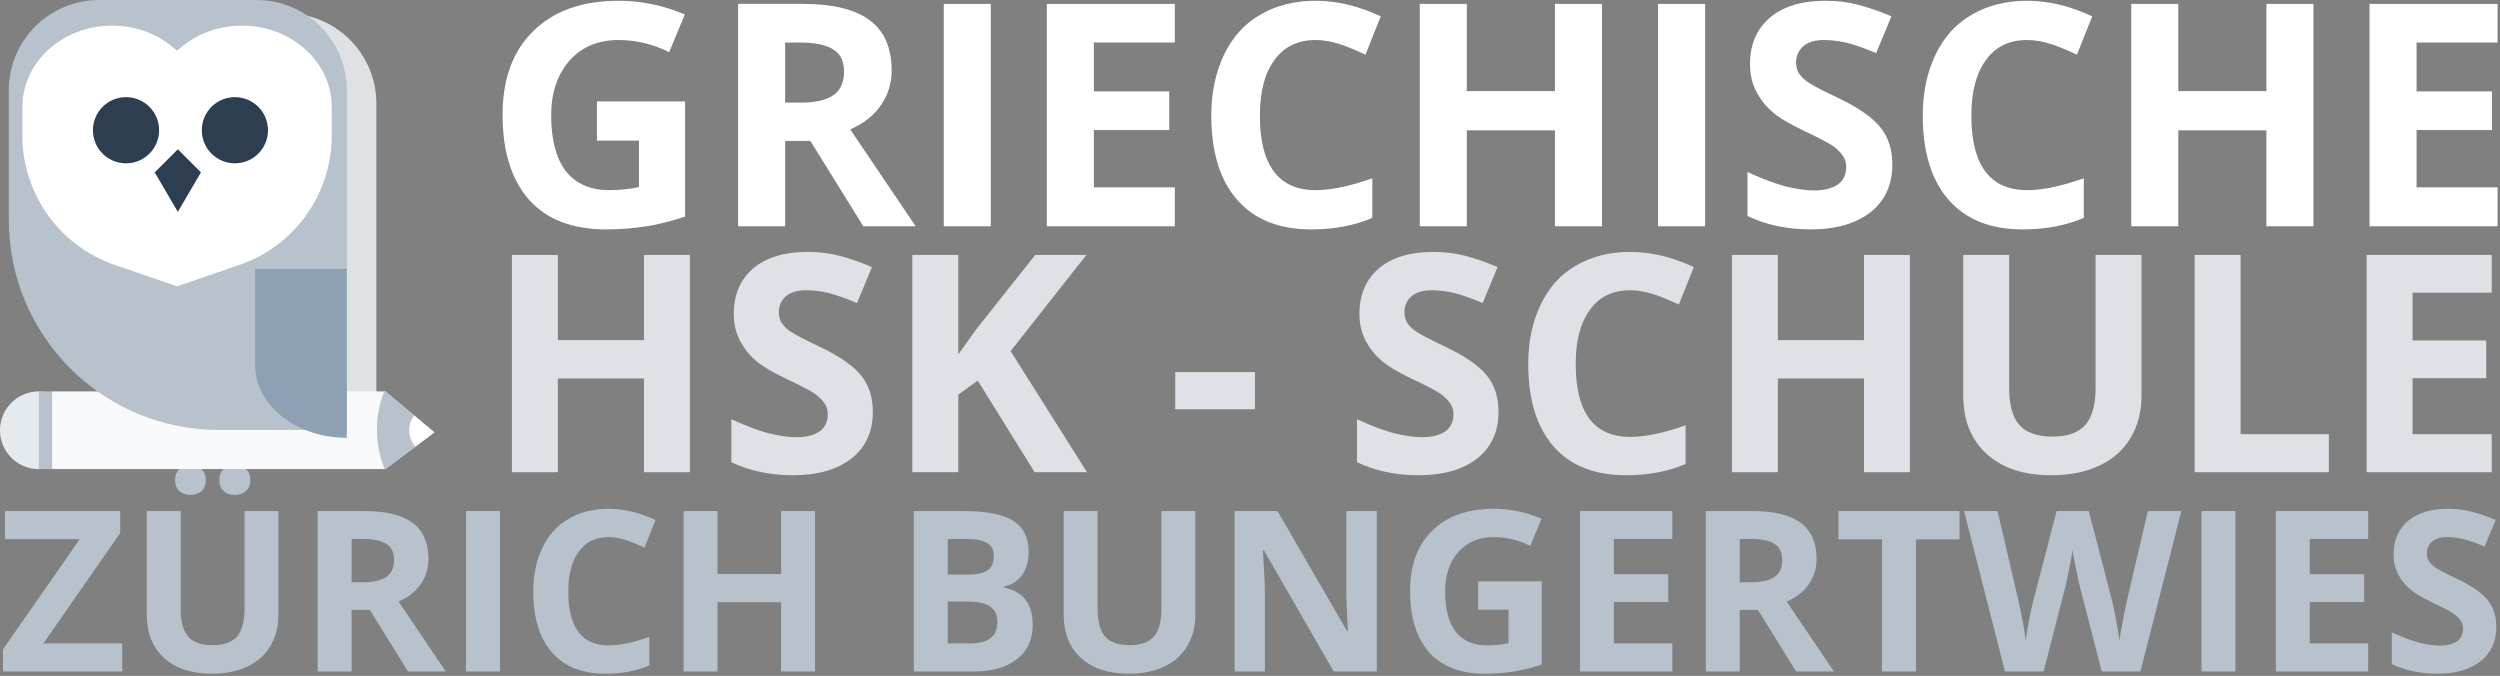 <?xml version="1.0" encoding="UTF-8" standalone="no"?>
<!DOCTYPE svg PUBLIC "-//W3C//DTD SVG 1.1//EN" "http://www.w3.org/Graphics/SVG/1.1/DTD/svg11.dtd">
<svg width="100%" height="100%" viewBox="0 0 1350 365" version="1.1" xmlns="http://www.w3.org/2000/svg" xmlns:xlink="http://www.w3.org/1999/xlink" xml:space="preserve" xmlns:serif="http://www.serif.com/" style="fill-rule:evenodd;clip-rule:evenodd;stroke-linejoin:round;stroke-miterlimit:2;">
    <rect x="0" y="0" width="1350" height="365" fill="#808080" stroke="none"/>
    <g transform="matrix(3.656,0,0,3.656,-4992.02,-3680.25)">
        <g transform="matrix(33.185,0,0,33.185,1365.07,1105.81)">
            <path d="M0.555,-0L0.024,-0L0.024,-0.098L0.366,-0.589L0.033,-0.589L0.033,-0.714L0.546,-0.714L0.546,-0.616L0.204,-0.125L0.555,-0.125L0.555,-0Z" style="fill:rgb(183,194,205);fill-rule:nonzero;"/>
        </g>
        <g transform="matrix(33.185,0,0,33.185,1384.29,1105.81)">
            <path d="M0.671,-0.714L0.671,-0.252C0.671,-0.199 0.659,-0.153 0.635,-0.113C0.612,-0.074 0.578,-0.043 0.533,-0.022C0.489,-0.001 0.436,0.01 0.375,0.01C0.283,0.01 0.212,-0.014 0.161,-0.061C0.11,-0.108 0.085,-0.172 0.085,-0.254L0.085,-0.714L0.236,-0.714L0.236,-0.277C0.236,-0.222 0.247,-0.181 0.269,-0.156C0.291,-0.13 0.328,-0.117 0.379,-0.117C0.428,-0.117 0.464,-0.13 0.487,-0.156C0.509,-0.182 0.52,-0.222 0.52,-0.278L0.52,-0.714L0.671,-0.714ZM0.211,-0.851C0.211,-0.872 0.218,-0.889 0.23,-0.9C0.242,-0.911 0.258,-0.917 0.279,-0.917C0.301,-0.917 0.318,-0.911 0.33,-0.899C0.342,-0.887 0.348,-0.871 0.348,-0.851C0.348,-0.832 0.342,-0.816 0.33,-0.804C0.317,-0.792 0.3,-0.786 0.279,-0.786C0.258,-0.786 0.242,-0.792 0.23,-0.803C0.218,-0.815 0.211,-0.831 0.211,-0.851ZM0.408,-0.851C0.408,-0.874 0.415,-0.891 0.428,-0.901C0.441,-0.912 0.458,-0.917 0.477,-0.917C0.498,-0.917 0.515,-0.911 0.528,-0.899C0.54,-0.888 0.546,-0.872 0.546,-0.851C0.546,-0.831 0.54,-0.815 0.527,-0.804C0.515,-0.792 0.498,-0.786 0.477,-0.786C0.458,-0.786 0.441,-0.791 0.428,-0.802C0.415,-0.813 0.408,-0.829 0.408,-0.851Z" style="fill:rgb(183,194,205);fill-rule:nonzero;"/>
        </g>
        <g transform="matrix(33.185,0,0,33.185,1409.37,1105.81)">
            <path d="M0.241,-0.397L0.29,-0.397C0.338,-0.397 0.373,-0.405 0.396,-0.421C0.419,-0.437 0.43,-0.462 0.43,-0.496C0.43,-0.53 0.419,-0.554 0.395,-0.568C0.372,-0.583 0.336,-0.59 0.287,-0.59L0.241,-0.59L0.241,-0.397ZM0.241,-0.274L0.241,-0L0.09,-0L0.09,-0.714L0.298,-0.714C0.395,-0.714 0.467,-0.696 0.513,-0.661C0.56,-0.626 0.583,-0.572 0.583,-0.5C0.583,-0.458 0.571,-0.421 0.548,-0.388C0.525,-0.355 0.493,-0.33 0.45,-0.311C0.558,-0.151 0.628,-0.047 0.66,-0L0.492,-0L0.322,-0.274L0.241,-0.274Z" style="fill:rgb(183,194,205);fill-rule:nonzero;"/>
        </g>
        <g transform="matrix(33.185,0,0,33.185,1431.28,1105.81)">
            <rect x="0.09" y="-0.714" width="0.151" height="0.714" style="fill:rgb(183,194,205);"/>
        </g>
        <g transform="matrix(33.185,0,0,33.185,1442.27,1105.81)">
            <path d="M0.393,-0.598C0.336,-0.598 0.292,-0.577 0.261,-0.534C0.229,-0.491 0.214,-0.431 0.214,-0.355C0.214,-0.196 0.274,-0.116 0.393,-0.116C0.443,-0.116 0.504,-0.129 0.575,-0.154L0.575,-0.027C0.517,-0.002 0.451,0.01 0.379,0.01C0.275,0.01 0.196,-0.022 0.141,-0.085C0.086,-0.148 0.058,-0.238 0.058,-0.356C0.058,-0.43 0.072,-0.495 0.099,-0.551C0.126,-0.607 0.164,-0.65 0.215,-0.679C0.266,-0.709 0.325,-0.724 0.393,-0.724C0.462,-0.724 0.532,-0.707 0.602,-0.674L0.553,-0.551C0.527,-0.563 0.5,-0.575 0.473,-0.584C0.446,-0.593 0.419,-0.598 0.393,-0.598Z" style="fill:rgb(183,194,205);fill-rule:nonzero;"/>
        </g>
        <g transform="matrix(33.185,0,0,33.185,1463.41,1105.81)">
            <path d="M0.675,-0L0.524,-0L0.524,-0.308L0.241,-0.308L0.241,-0L0.09,-0L0.09,-0.714L0.241,-0.714L0.241,-0.434L0.524,-0.434L0.524,-0.714L0.675,-0.714L0.675,-0Z" style="fill:rgb(183,194,205);fill-rule:nonzero;"/>
        </g>
        <g transform="matrix(33.185,0,0,33.185,1497.42,1105.81)">
            <path d="M0.09,-0.714L0.312,-0.714C0.413,-0.714 0.487,-0.699 0.532,-0.671C0.578,-0.642 0.601,-0.596 0.601,-0.533C0.601,-0.491 0.591,-0.456 0.571,-0.428C0.551,-0.401 0.524,-0.384 0.491,-0.379L0.491,-0.374C0.536,-0.364 0.569,-0.345 0.589,-0.317C0.609,-0.29 0.619,-0.253 0.619,-0.207C0.619,-0.142 0.596,-0.091 0.549,-0.055C0.502,-0.018 0.438,-0 0.357,-0L0.09,-0L0.09,-0.714ZM0.241,-0.431L0.329,-0.431C0.37,-0.431 0.4,-0.438 0.418,-0.45C0.437,-0.463 0.446,-0.484 0.446,-0.513C0.446,-0.541 0.436,-0.56 0.416,-0.572C0.396,-0.584 0.364,-0.59 0.321,-0.59L0.241,-0.59L0.241,-0.431ZM0.241,-0.311L0.241,-0.125L0.34,-0.125C0.382,-0.125 0.412,-0.133 0.432,-0.149C0.452,-0.165 0.462,-0.189 0.462,-0.222C0.462,-0.281 0.42,-0.311 0.335,-0.311L0.241,-0.311Z" style="fill:rgb(183,194,205);fill-rule:nonzero;"/>
        </g>
        <g transform="matrix(33.185,0,0,33.185,1519.72,1105.81)">
            <path d="M0.671,-0.714L0.671,-0.252C0.671,-0.199 0.659,-0.153 0.635,-0.113C0.612,-0.074 0.578,-0.043 0.533,-0.022C0.489,-0.001 0.436,0.01 0.375,0.01C0.283,0.01 0.212,-0.014 0.161,-0.061C0.11,-0.108 0.085,-0.172 0.085,-0.254L0.085,-0.714L0.236,-0.714L0.236,-0.277C0.236,-0.222 0.247,-0.181 0.269,-0.156C0.291,-0.13 0.328,-0.117 0.379,-0.117C0.428,-0.117 0.464,-0.13 0.487,-0.156C0.509,-0.182 0.52,-0.222 0.52,-0.278L0.52,-0.714L0.671,-0.714Z" style="fill:rgb(183,194,205);fill-rule:nonzero;"/>
        </g>
        <g transform="matrix(33.185,0,0,33.185,1544.8,1105.81)">
            <path d="M0.723,-0L0.531,-0L0.22,-0.54L0.216,-0.54C0.222,-0.445 0.225,-0.377 0.225,-0.336L0.225,-0L0.09,-0L0.09,-0.714L0.281,-0.714L0.591,-0.179L0.594,-0.179C0.589,-0.272 0.587,-0.338 0.587,-0.376L0.587,-0.714L0.723,-0.714L0.723,-0Z" style="fill:rgb(183,194,205);fill-rule:nonzero;"/>
        </g>
        <g transform="matrix(33.185,0,0,33.185,1571.78,1105.81)">
            <path d="M0.361,-0.401L0.644,-0.401L0.644,-0.031C0.598,-0.016 0.555,-0.005 0.514,0.001C0.474,0.007 0.432,0.01 0.39,0.01C0.282,0.01 0.2,-0.022 0.143,-0.085C0.087,-0.149 0.058,-0.239 0.058,-0.358C0.058,-0.473 0.091,-0.563 0.157,-0.627C0.223,-0.692 0.314,-0.724 0.431,-0.724C0.504,-0.724 0.575,-0.709 0.643,-0.68L0.593,-0.559C0.541,-0.585 0.486,-0.598 0.43,-0.598C0.365,-0.598 0.312,-0.576 0.273,-0.532C0.234,-0.488 0.214,-0.429 0.214,-0.355C0.214,-0.278 0.23,-0.218 0.261,-0.177C0.293,-0.137 0.339,-0.116 0.4,-0.116C0.431,-0.116 0.464,-0.119 0.496,-0.126L0.496,-0.275L0.361,-0.275L0.361,-0.401Z" style="fill:rgb(183,194,205);fill-rule:nonzero;"/>
        </g>
        <g transform="matrix(33.185,0,0,33.185,1595.81,1105.81)">
            <path d="M0.501,-0L0.09,-0L0.09,-0.714L0.501,-0.714L0.501,-0.59L0.241,-0.59L0.241,-0.433L0.483,-0.433L0.483,-0.309L0.241,-0.309L0.241,-0.125L0.501,-0.125L0.501,-0Z" style="fill:rgb(183,194,205);fill-rule:nonzero;"/>
        </g>
        <g transform="matrix(33.185,0,0,33.185,1614.4,1105.81)">
            <path d="M0.241,-0.397L0.29,-0.397C0.338,-0.397 0.373,-0.405 0.396,-0.421C0.419,-0.437 0.43,-0.462 0.43,-0.496C0.43,-0.53 0.419,-0.554 0.395,-0.568C0.372,-0.583 0.336,-0.59 0.287,-0.59L0.241,-0.59L0.241,-0.397ZM0.241,-0.274L0.241,-0L0.09,-0L0.09,-0.714L0.298,-0.714C0.395,-0.714 0.467,-0.696 0.513,-0.661C0.56,-0.626 0.583,-0.572 0.583,-0.5C0.583,-0.458 0.571,-0.421 0.548,-0.388C0.525,-0.355 0.493,-0.33 0.45,-0.311C0.558,-0.151 0.628,-0.047 0.66,-0L0.492,-0L0.322,-0.274L0.241,-0.274Z" style="fill:rgb(183,194,205);fill-rule:nonzero;"/>
        </g>
        <g transform="matrix(33.185,0,0,33.185,1636.31,1105.81)">
            <path d="M0.365,-0L0.214,-0L0.214,-0.588L0.02,-0.588L0.02,-0.714L0.559,-0.714L0.559,-0.588L0.365,-0.588L0.365,-0Z" style="fill:rgb(183,194,205);fill-rule:nonzero;"/>
        </g>
        <g transform="matrix(33.185,0,0,33.185,1655.53,1105.81)">
            <path d="M0.785,-0L0.613,-0L0.516,-0.375C0.513,-0.388 0.506,-0.416 0.498,-0.458C0.489,-0.5 0.484,-0.528 0.483,-0.542C0.481,-0.524 0.476,-0.496 0.468,-0.457C0.46,-0.418 0.454,-0.391 0.45,-0.374L0.354,-0L0.182,-0L0,-0.714L0.149,-0.714L0.24,-0.324C0.256,-0.252 0.268,-0.19 0.275,-0.137C0.277,-0.156 0.281,-0.184 0.288,-0.223C0.295,-0.262 0.302,-0.292 0.308,-0.314L0.412,-0.714L0.555,-0.714L0.659,-0.314C0.664,-0.296 0.669,-0.269 0.676,-0.232C0.683,-0.195 0.688,-0.164 0.692,-0.137C0.695,-0.163 0.7,-0.194 0.708,-0.232C0.715,-0.27 0.721,-0.301 0.727,-0.324L0.818,-0.714L0.967,-0.714L0.785,-0Z" style="fill:rgb(183,194,205);fill-rule:nonzero;"/>
        </g>
        <g transform="matrix(33.185,0,0,33.185,1687.61,1105.81)">
            <rect x="0.09" y="-0.714" width="0.151" height="0.714" style="fill:rgb(183,194,205);"/>
        </g>
        <g transform="matrix(33.185,0,0,33.185,1698.59,1105.81)">
            <path d="M0.501,-0L0.09,-0L0.09,-0.714L0.501,-0.714L0.501,-0.59L0.241,-0.59L0.241,-0.433L0.483,-0.433L0.483,-0.309L0.241,-0.309L0.241,-0.125L0.501,-0.125L0.501,-0Z" style="fill:rgb(183,194,205);fill-rule:nonzero;"/>
        </g>
        <g transform="matrix(33.185,0,0,33.185,1717.18,1105.81)">
            <path d="M0.511,-0.198C0.511,-0.134 0.488,-0.083 0.442,-0.046C0.395,-0.009 0.331,0.01 0.248,0.01C0.172,0.01 0.104,-0.005 0.046,-0.033L0.046,-0.174C0.094,-0.152 0.135,-0.137 0.168,-0.128C0.202,-0.12 0.232,-0.115 0.26,-0.115C0.293,-0.115 0.318,-0.122 0.336,-0.134C0.354,-0.147 0.363,-0.166 0.363,-0.191C0.363,-0.205 0.359,-0.217 0.351,-0.228C0.343,-0.239 0.332,-0.25 0.317,-0.26C0.302,-0.27 0.271,-0.286 0.224,-0.308C0.181,-0.329 0.148,-0.348 0.126,-0.367C0.104,-0.386 0.087,-0.408 0.074,-0.433C0.061,-0.458 0.054,-0.487 0.054,-0.521C0.054,-0.584 0.076,-0.634 0.118,-0.67C0.161,-0.706 0.22,-0.724 0.296,-0.724C0.333,-0.724 0.368,-0.72 0.402,-0.711C0.436,-0.702 0.471,-0.69 0.508,-0.674L0.459,-0.556C0.421,-0.572 0.389,-0.583 0.365,-0.589C0.34,-0.595 0.315,-0.598 0.291,-0.598C0.262,-0.598 0.24,-0.591 0.225,-0.578C0.21,-0.565 0.202,-0.547 0.202,-0.526C0.202,-0.513 0.205,-0.501 0.211,-0.491C0.218,-0.481 0.227,-0.471 0.241,-0.462C0.254,-0.453 0.286,-0.436 0.337,-0.412C0.404,-0.38 0.449,-0.348 0.474,-0.316C0.499,-0.284 0.511,-0.245 0.511,-0.198Z" style="fill:rgb(183,194,205);fill-rule:nonzero;"/>
        </g>
    </g>
    <g transform="matrix(3.928,0,0,3.928,-5100.36,-4088.63)">
        <g transform="matrix(41.832,0,0,41.832,1365.07,1105.81)">
            <path d="M0.675,-0L0.524,-0L0.524,-0.308L0.241,-0.308L0.241,-0L0.09,-0L0.09,-0.714L0.241,-0.714L0.241,-0.434L0.524,-0.434L0.524,-0.714L0.675,-0.714L0.675,-0Z" style="fill:rgb(222,226,230);fill-rule:nonzero;"/>
        </g>
        <g transform="matrix(41.832,0,0,41.832,1397.08,1105.81)">
            <path d="M0.511,-0.198C0.511,-0.134 0.488,-0.083 0.442,-0.046C0.395,-0.009 0.331,0.01 0.248,0.01C0.172,0.01 0.104,-0.005 0.046,-0.033L0.046,-0.174C0.094,-0.152 0.135,-0.137 0.168,-0.128C0.202,-0.12 0.232,-0.115 0.26,-0.115C0.293,-0.115 0.318,-0.122 0.336,-0.134C0.354,-0.147 0.363,-0.166 0.363,-0.191C0.363,-0.205 0.359,-0.217 0.351,-0.228C0.343,-0.239 0.332,-0.25 0.317,-0.26C0.302,-0.27 0.271,-0.286 0.224,-0.308C0.181,-0.329 0.148,-0.348 0.126,-0.367C0.104,-0.386 0.087,-0.408 0.074,-0.433C0.061,-0.458 0.054,-0.487 0.054,-0.521C0.054,-0.584 0.076,-0.634 0.118,-0.67C0.161,-0.706 0.22,-0.724 0.296,-0.724C0.333,-0.724 0.368,-0.72 0.402,-0.711C0.436,-0.702 0.471,-0.69 0.508,-0.674L0.459,-0.556C0.421,-0.572 0.389,-0.583 0.365,-0.589C0.34,-0.595 0.315,-0.598 0.291,-0.598C0.262,-0.598 0.24,-0.591 0.225,-0.578C0.21,-0.565 0.202,-0.547 0.202,-0.526C0.202,-0.513 0.205,-0.501 0.211,-0.491C0.218,-0.481 0.227,-0.471 0.241,-0.462C0.254,-0.453 0.286,-0.436 0.337,-0.412C0.404,-0.38 0.449,-0.348 0.474,-0.316C0.499,-0.284 0.511,-0.245 0.511,-0.198Z" style="fill:rgb(222,226,230);fill-rule:nonzero;"/>
        </g>
        <g transform="matrix(41.832,0,0,41.832,1420.12,1105.81)">
            <path d="M0.664,-0L0.492,-0L0.305,-0.301L0.241,-0.255L0.241,-0L0.09,-0L0.09,-0.714L0.241,-0.714L0.241,-0.387L0.301,-0.471L0.494,-0.714L0.662,-0.714L0.413,-0.398L0.664,-0Z" style="fill:rgb(222,226,230);fill-rule:nonzero;"/>
        </g>
        <g transform="matrix(41.832,0,0,41.832,1458.77,1105.81)">
            <rect x="0.03" y="-0.329" width="0.262" height="0.122" style="fill:rgb(222,226,230);"/>
        </g>
        <g transform="matrix(41.832,0,0,41.832,1483.09,1105.81)">
            <path d="M0.511,-0.198C0.511,-0.134 0.488,-0.083 0.442,-0.046C0.395,-0.009 0.331,0.01 0.248,0.01C0.172,0.01 0.104,-0.005 0.046,-0.033L0.046,-0.174C0.094,-0.152 0.135,-0.137 0.168,-0.128C0.202,-0.12 0.232,-0.115 0.26,-0.115C0.293,-0.115 0.318,-0.122 0.336,-0.134C0.354,-0.147 0.363,-0.166 0.363,-0.191C0.363,-0.205 0.359,-0.217 0.351,-0.228C0.343,-0.239 0.332,-0.25 0.317,-0.26C0.302,-0.27 0.271,-0.286 0.224,-0.308C0.181,-0.329 0.148,-0.348 0.126,-0.367C0.104,-0.386 0.087,-0.408 0.074,-0.433C0.061,-0.458 0.054,-0.487 0.054,-0.521C0.054,-0.584 0.076,-0.634 0.118,-0.67C0.161,-0.706 0.22,-0.724 0.296,-0.724C0.333,-0.724 0.368,-0.72 0.402,-0.711C0.436,-0.702 0.471,-0.69 0.508,-0.674L0.459,-0.556C0.421,-0.572 0.389,-0.583 0.365,-0.589C0.34,-0.595 0.315,-0.598 0.291,-0.598C0.262,-0.598 0.24,-0.591 0.225,-0.578C0.21,-0.565 0.202,-0.547 0.202,-0.526C0.202,-0.513 0.205,-0.501 0.211,-0.491C0.218,-0.481 0.227,-0.471 0.241,-0.462C0.254,-0.453 0.286,-0.436 0.337,-0.412C0.404,-0.38 0.449,-0.348 0.474,-0.316C0.499,-0.284 0.511,-0.245 0.511,-0.198Z" style="fill:rgb(222,226,230);fill-rule:nonzero;"/>
        </g>
        <g transform="matrix(41.832,0,0,41.832,1506.13,1105.81)">
            <path d="M0.393,-0.598C0.336,-0.598 0.292,-0.577 0.261,-0.534C0.229,-0.491 0.214,-0.431 0.214,-0.355C0.214,-0.196 0.274,-0.116 0.393,-0.116C0.443,-0.116 0.504,-0.129 0.575,-0.154L0.575,-0.027C0.517,-0.002 0.451,0.01 0.379,0.01C0.275,0.01 0.196,-0.022 0.141,-0.085C0.086,-0.148 0.058,-0.238 0.058,-0.356C0.058,-0.43 0.072,-0.495 0.099,-0.551C0.126,-0.607 0.164,-0.65 0.215,-0.679C0.266,-0.709 0.325,-0.724 0.393,-0.724C0.462,-0.724 0.532,-0.707 0.602,-0.674L0.553,-0.551C0.527,-0.563 0.5,-0.575 0.473,-0.584C0.446,-0.593 0.419,-0.598 0.393,-0.598Z" style="fill:rgb(222,226,230);fill-rule:nonzero;"/>
        </g>
        <g transform="matrix(41.832,0,0,41.832,1532.79,1105.81)">
            <path d="M0.675,-0L0.524,-0L0.524,-0.308L0.241,-0.308L0.241,-0L0.09,-0L0.09,-0.714L0.241,-0.714L0.241,-0.434L0.524,-0.434L0.524,-0.714L0.675,-0.714L0.675,-0Z" style="fill:rgb(222,226,230);fill-rule:nonzero;"/>
        </g>
        <g transform="matrix(41.832,0,0,41.832,1564.8,1105.81)">
            <path d="M0.671,-0.714L0.671,-0.252C0.671,-0.199 0.659,-0.153 0.635,-0.113C0.612,-0.074 0.578,-0.043 0.533,-0.022C0.489,-0.001 0.436,0.01 0.375,0.01C0.283,0.01 0.212,-0.014 0.161,-0.061C0.11,-0.108 0.085,-0.172 0.085,-0.254L0.085,-0.714L0.236,-0.714L0.236,-0.277C0.236,-0.222 0.247,-0.181 0.269,-0.156C0.291,-0.13 0.328,-0.117 0.379,-0.117C0.428,-0.117 0.464,-0.13 0.487,-0.156C0.509,-0.182 0.52,-0.222 0.52,-0.278L0.52,-0.714L0.671,-0.714Z" style="fill:rgb(222,226,230);fill-rule:nonzero;"/>
        </g>
        <g transform="matrix(41.832,0,0,41.832,1596.41,1105.81)">
            <path d="M0.09,-0L0.09,-0.714L0.241,-0.714L0.241,-0.125L0.531,-0.125L0.531,-0L0.09,-0Z" style="fill:rgb(222,226,230);fill-rule:nonzero;"/>
        </g>
        <g transform="matrix(41.832,0,0,41.832,1620.05,1105.81)">
            <path d="M0.501,-0L0.09,-0L0.09,-0.714L0.501,-0.714L0.501,-0.59L0.241,-0.59L0.241,-0.433L0.483,-0.433L0.483,-0.309L0.241,-0.309L0.241,-0.125L0.501,-0.125L0.501,-0Z" style="fill:rgb(222,226,230);fill-rule:nonzero;"/>
        </g>
    </g>
    <g transform="matrix(3.928,0,0,3.928,-5100.36,-4221.43)">
        <g transform="matrix(42.82,0,0,42.82,1365.07,1105.81)">
            <path d="M0.361,-0.401L0.644,-0.401L0.644,-0.031C0.598,-0.016 0.555,-0.005 0.514,0.001C0.474,0.007 0.432,0.01 0.39,0.01C0.282,0.01 0.2,-0.022 0.143,-0.085C0.087,-0.149 0.058,-0.239 0.058,-0.358C0.058,-0.473 0.091,-0.563 0.157,-0.627C0.223,-0.692 0.314,-0.724 0.431,-0.724C0.504,-0.724 0.575,-0.709 0.643,-0.68L0.593,-0.559C0.541,-0.585 0.486,-0.598 0.43,-0.598C0.365,-0.598 0.312,-0.576 0.273,-0.532C0.234,-0.488 0.214,-0.429 0.214,-0.355C0.214,-0.278 0.23,-0.218 0.261,-0.177C0.293,-0.137 0.339,-0.116 0.4,-0.116C0.431,-0.116 0.464,-0.119 0.496,-0.126L0.496,-0.275L0.361,-0.275L0.361,-0.401Z" style="fill:white;fill-rule:nonzero;"/>
        </g>
        <g transform="matrix(42.82,0,0,42.82,1396.08,1105.81)">
            <path d="M0.241,-0.397L0.29,-0.397C0.338,-0.397 0.373,-0.405 0.396,-0.421C0.419,-0.437 0.43,-0.462 0.43,-0.496C0.43,-0.53 0.419,-0.554 0.395,-0.568C0.372,-0.583 0.336,-0.59 0.287,-0.59L0.241,-0.59L0.241,-0.397ZM0.241,-0.274L0.241,-0L0.09,-0L0.09,-0.714L0.298,-0.714C0.395,-0.714 0.467,-0.696 0.513,-0.661C0.56,-0.626 0.583,-0.572 0.583,-0.5C0.583,-0.458 0.571,-0.421 0.548,-0.388C0.525,-0.355 0.493,-0.33 0.45,-0.311C0.558,-0.151 0.628,-0.047 0.66,-0L0.492,-0L0.322,-0.274L0.241,-0.274Z" style="fill:white;fill-rule:nonzero;"/>
        </g>
        <g transform="matrix(42.82,0,0,42.82,1424.35,1105.81)">
            <rect x="0.09" y="-0.714" width="0.151" height="0.714" style="fill:white;"/>
        </g>
        <g transform="matrix(42.82,0,0,42.82,1438.52,1105.81)">
            <path d="M0.501,-0L0.09,-0L0.09,-0.714L0.501,-0.714L0.501,-0.59L0.241,-0.59L0.241,-0.433L0.483,-0.433L0.483,-0.309L0.241,-0.309L0.241,-0.125L0.501,-0.125L0.501,-0Z" style="fill:white;fill-rule:nonzero;"/>
        </g>
        <g transform="matrix(42.82,0,0,42.82,1462.5,1105.81)">
            <path d="M0.393,-0.598C0.336,-0.598 0.292,-0.577 0.261,-0.534C0.229,-0.491 0.214,-0.431 0.214,-0.355C0.214,-0.196 0.274,-0.116 0.393,-0.116C0.443,-0.116 0.504,-0.129 0.575,-0.154L0.575,-0.027C0.517,-0.002 0.451,0.01 0.379,0.01C0.275,0.01 0.196,-0.022 0.141,-0.085C0.086,-0.148 0.058,-0.238 0.058,-0.356C0.058,-0.43 0.072,-0.495 0.099,-0.551C0.126,-0.607 0.164,-0.65 0.215,-0.679C0.266,-0.709 0.325,-0.724 0.393,-0.724C0.462,-0.724 0.532,-0.707 0.602,-0.674L0.553,-0.551C0.527,-0.563 0.5,-0.575 0.473,-0.584C0.446,-0.593 0.419,-0.598 0.393,-0.598Z" style="fill:white;fill-rule:nonzero;"/>
        </g>
        <g transform="matrix(42.82,0,0,42.82,1489.79,1105.81)">
            <path d="M0.675,-0L0.524,-0L0.524,-0.308L0.241,-0.308L0.241,-0L0.09,-0L0.09,-0.714L0.241,-0.714L0.241,-0.434L0.524,-0.434L0.524,-0.714L0.675,-0.714L0.675,-0Z" style="fill:white;fill-rule:nonzero;"/>
        </g>
        <g transform="matrix(42.82,0,0,42.82,1522.55,1105.81)">
            <rect x="0.09" y="-0.714" width="0.151" height="0.714" style="fill:white;"/>
        </g>
        <g transform="matrix(42.82,0,0,42.82,1536.73,1105.81)">
            <path d="M0.511,-0.198C0.511,-0.134 0.488,-0.083 0.442,-0.046C0.395,-0.009 0.331,0.01 0.248,0.01C0.172,0.01 0.104,-0.005 0.046,-0.033L0.046,-0.174C0.094,-0.152 0.135,-0.137 0.168,-0.128C0.202,-0.12 0.232,-0.115 0.26,-0.115C0.293,-0.115 0.318,-0.122 0.336,-0.134C0.354,-0.147 0.363,-0.166 0.363,-0.191C0.363,-0.205 0.359,-0.217 0.351,-0.228C0.343,-0.239 0.332,-0.25 0.317,-0.26C0.302,-0.27 0.271,-0.286 0.224,-0.308C0.181,-0.329 0.148,-0.348 0.126,-0.367C0.104,-0.386 0.087,-0.408 0.074,-0.433C0.061,-0.458 0.054,-0.487 0.054,-0.521C0.054,-0.584 0.076,-0.634 0.118,-0.67C0.161,-0.706 0.22,-0.724 0.296,-0.724C0.333,-0.724 0.368,-0.72 0.402,-0.711C0.436,-0.702 0.471,-0.69 0.508,-0.674L0.459,-0.556C0.421,-0.572 0.389,-0.583 0.365,-0.589C0.34,-0.595 0.315,-0.598 0.291,-0.598C0.262,-0.598 0.24,-0.591 0.225,-0.578C0.21,-0.565 0.202,-0.547 0.202,-0.526C0.202,-0.513 0.205,-0.501 0.211,-0.491C0.218,-0.481 0.227,-0.471 0.241,-0.462C0.254,-0.453 0.286,-0.436 0.337,-0.412C0.404,-0.38 0.449,-0.348 0.474,-0.316C0.499,-0.284 0.511,-0.245 0.511,-0.198Z" style="fill:white;fill-rule:nonzero;"/>
        </g>
        <g transform="matrix(42.82,0,0,42.82,1560.31,1105.81)">
            <path d="M0.393,-0.598C0.336,-0.598 0.292,-0.577 0.261,-0.534C0.229,-0.491 0.214,-0.431 0.214,-0.355C0.214,-0.196 0.274,-0.116 0.393,-0.116C0.443,-0.116 0.504,-0.129 0.575,-0.154L0.575,-0.027C0.517,-0.002 0.451,0.01 0.379,0.01C0.275,0.01 0.196,-0.022 0.141,-0.085C0.086,-0.148 0.058,-0.238 0.058,-0.356C0.058,-0.43 0.072,-0.495 0.099,-0.551C0.126,-0.607 0.164,-0.65 0.215,-0.679C0.266,-0.709 0.325,-0.724 0.393,-0.724C0.462,-0.724 0.532,-0.707 0.602,-0.674L0.553,-0.551C0.527,-0.563 0.5,-0.575 0.473,-0.584C0.446,-0.593 0.419,-0.598 0.393,-0.598Z" style="fill:white;fill-rule:nonzero;"/>
        </g>
        <g transform="matrix(42.82,0,0,42.82,1587.6,1105.81)">
            <path d="M0.675,-0L0.524,-0L0.524,-0.308L0.241,-0.308L0.241,-0L0.09,-0L0.09,-0.714L0.241,-0.714L0.241,-0.434L0.524,-0.434L0.524,-0.714L0.675,-0.714L0.675,-0Z" style="fill:white;fill-rule:nonzero;"/>
        </g>
        <g transform="matrix(42.82,0,0,42.82,1620.36,1105.81)">
            <path d="M0.501,-0L0.09,-0L0.09,-0.714L0.501,-0.714L0.501,-0.59L0.241,-0.59L0.241,-0.433L0.483,-0.433L0.483,-0.309L0.241,-0.309L0.241,-0.125L0.501,-0.125L0.501,-0Z" style="fill:white;fill-rule:nonzero;"/>
        </g>
    </g>
    <g id="Owl" transform="matrix(0.509,0,0,0.509,-13.122,1.92624e-14)">
        <g transform="matrix(4.167,0,0,4.167,-808.524,-202.062)">
            <path d="M296.037,161.338L263.44,161.338C233.915,161.338 209.98,137.403 209.98,107.878L209.98,74.859C209.98,62.166 220.269,51.876 232.962,51.876L273.054,51.876C285.747,51.876 296.037,62.166 296.037,74.859L296.037,161.338Z" style="fill:rgb(223,226,229);fill-rule:nonzero;"/>
        </g>
        <g id="Layer2" transform="matrix(0.841,0,0,0.841,-181.022,302.746)">
            <g transform="matrix(4.167,0,0,4.167,0,-1664.21)">
                <path d="M59.006,443.239C59.006,449.735 64.272,455 70.767,455C77.263,455 79.792,449.735 79.792,443.239C79.792,436.741 77.263,431.477 70.767,431.477C64.272,431.477 59.006,436.741 59.006,443.239Z" style="fill:rgb(229,234,239);fill-rule:nonzero;"/>
            </g>
            <g transform="matrix(4.167,0,0,4.167,0,-1664.21)">
                <path d="M175.679,455L74.778,455L74.778,431.477L175.679,431.477L190.484,443.878L175.679,455Z" style="fill:rgb(248,249,250);fill-rule:nonzero;"/>
            </g>
            <g transform="matrix(4.167,0,0,4.167,0,-1664.21)">
                <path d="M175.679,431.477L175.322,431.477C174.04,434.719 173.269,438.223 173.132,441.905C172.962,446.542 173.807,450.972 175.454,455L175.679,455L190.484,443.878L175.679,431.477Z" style="fill:rgb(183,194,205);fill-rule:nonzero;"/>
            </g>
            <g transform="matrix(4.167,0,0,4.167,0,-1664.21)">
                <rect x="70.767" y="431.477" width="4.011" height="23.523" style="fill:rgb(183,194,205);"/>
            </g>
            <g transform="matrix(4.167,0,0,4.167,0,-1664.21)">
                <path d="M184.367,438.755C183.443,440.012 182.891,441.56 182.891,443.239C182.891,445.134 183.591,446.864 184.74,448.193L190.484,443.878L184.367,438.755Z" style="fill:white;fill-rule:nonzero;"/>
            </g>
        </g>
        <g transform="matrix(4.167,0,0,4.167,-839.842,-216.15)">
            <path d="M296.037,161.338L263.44,161.338C233.915,161.338 209.98,137.403 209.98,107.878L209.98,74.859C209.98,62.166 220.269,51.876 232.962,51.876L273.054,51.876C285.747,51.876 296.037,62.166 296.037,74.859L296.037,161.338Z" style="fill:rgb(183,194,205);fill-rule:nonzero;"/>
        </g>
        <g transform="matrix(4.167,0,0,4.167,-839.842,-216.15)">
            <path d="M269.348,58.402C262.841,58.402 256.972,60.87 252.812,64.825C248.651,60.87 242.783,58.402 236.276,58.402C223.657,58.402 213.428,67.667 213.428,79.097L213.428,86.364C213.428,101.259 222.894,114.509 236.986,119.336L252.812,124.758L268.638,119.336C282.73,114.509 292.196,101.259 292.196,86.364L292.196,79.097C292.196,67.667 281.967,58.402 269.348,58.402Z" style="fill:white;"/>
        </g>
        <g transform="matrix(4.167,0,0,4.167,-839.842,-216.15)">
            <path d="M275.962,85.03C275.962,89.683 272.19,93.455 267.537,93.455C262.883,93.455 259.109,89.683 259.109,85.03C259.109,80.376 262.883,76.604 267.537,76.604C272.19,76.604 275.962,80.376 275.962,85.03Z" style="fill:rgb(44,62,80);"/>
        </g>
        <g transform="matrix(4.167,0,0,4.167,-839.842,-216.15)">
            <path d="M271.042,85.03C271.042,86.966 269.473,88.536 267.537,88.536C265.6,88.536 264.03,86.966 264.03,85.03C264.03,83.093 265.6,81.523 267.537,81.523C269.473,81.523 271.042,83.093 271.042,85.03Z" style="fill:rgb(44,62,80);"/>
        </g>
        <g transform="matrix(4.167,0,0,4.167,-839.842,-216.15)">
            <path d="M248.243,85.03C248.243,89.683 244.471,93.455 239.817,93.455C235.164,93.455 231.392,89.683 231.392,85.03C231.392,80.376 235.164,76.604 239.817,76.604C244.471,76.604 248.243,80.376 248.243,85.03Z" style="fill:rgb(44,62,80);"/>
        </g>
        <g transform="matrix(4.167,0,0,4.167,-839.842,-216.15)">
            <path d="M243.324,85.03C243.324,86.966 241.754,88.536 239.817,88.536C237.881,88.536 236.311,86.966 236.311,85.03C236.311,83.093 237.881,81.523 239.817,81.523C241.754,81.523 243.324,83.093 243.324,85.03Z" style="fill:rgb(44,62,80);"/>
        </g>
        <g transform="matrix(4.167,0,0,4.167,-839.842,-216.15)">
            <path d="M253.008,89.879L247.126,95.761L253.008,105.808L258.89,95.761L253.008,89.879Z" style="fill:rgb(44,62,80);fill-rule:nonzero;"/>
        </g>
        <g transform="matrix(5.24,0,0,4.167,-1157.76,-216.15)">
            <path d="M296.08,163.339C285.824,163.339 277.51,155.025 277.51,144.769L277.51,120.339L296.08,120.339L296.08,163.339Z" style="fill:rgb(142,161,180);"/>
        </g>
    </g>
</svg>
